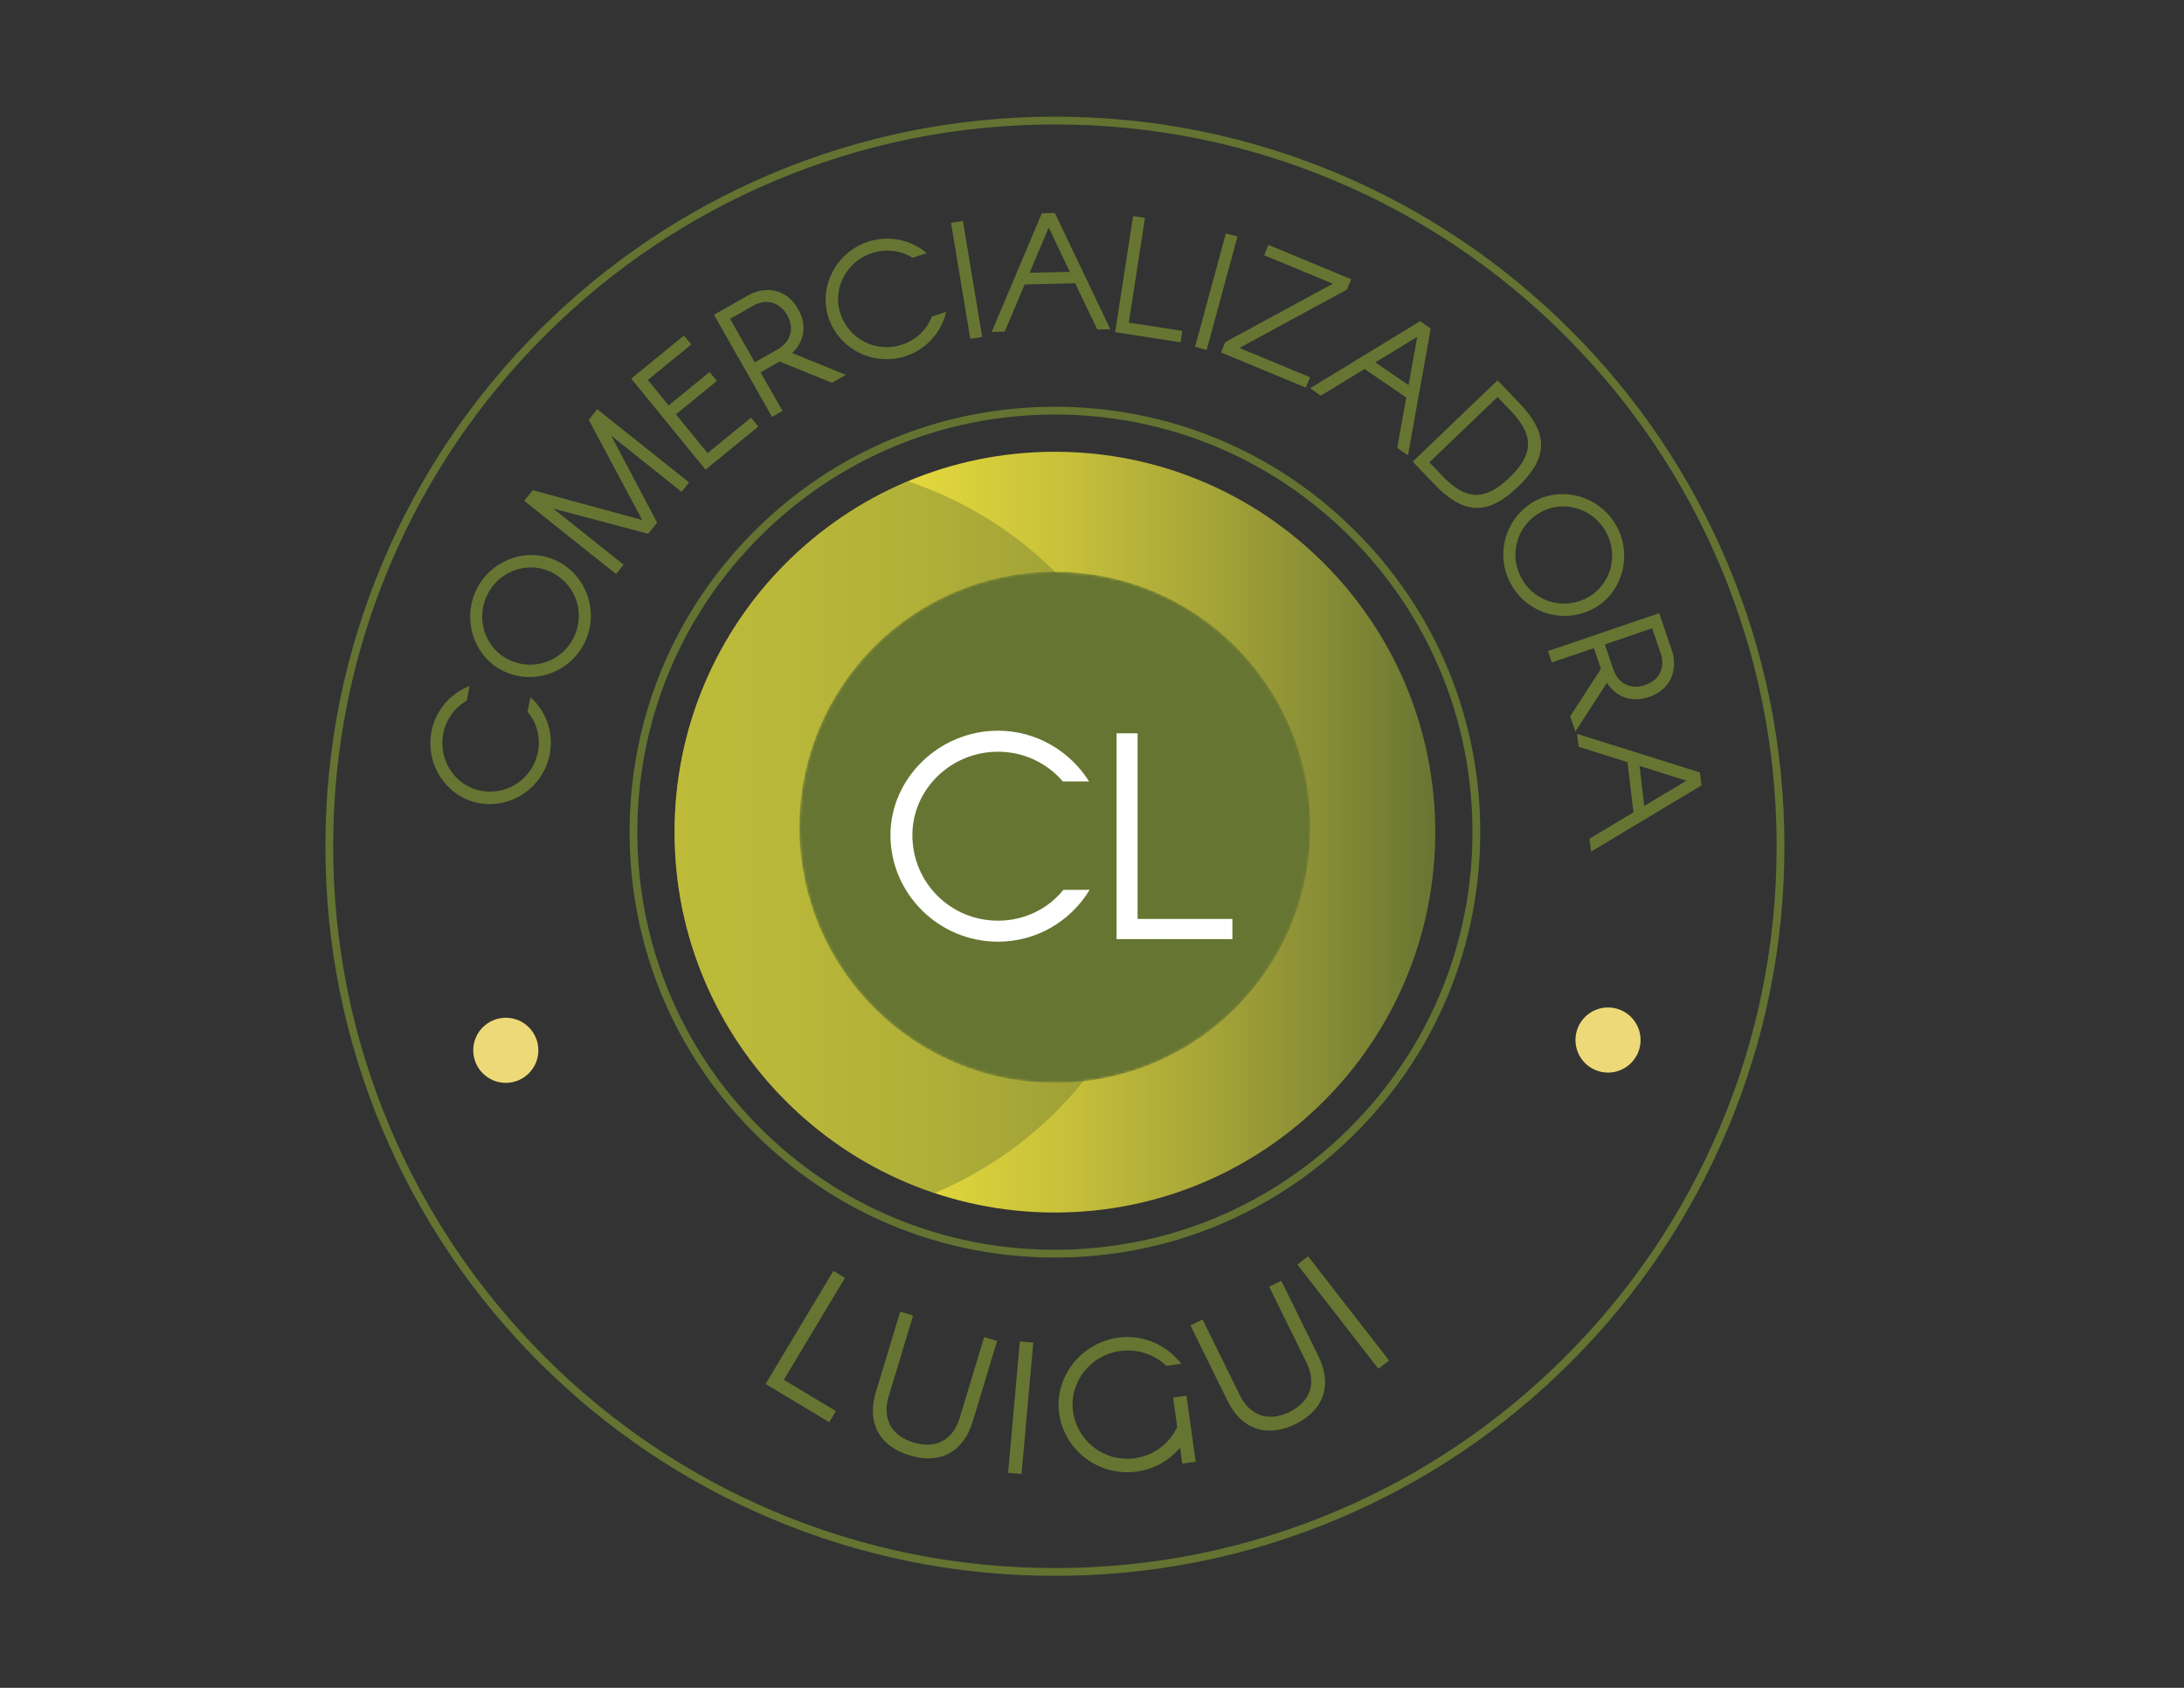 <?xml version="1.0" encoding="utf-8"?>
<!-- Generator: Adobe Illustrator 16.0.0, SVG Export Plug-In . SVG Version: 6.00 Build 0)  -->
<!DOCTYPE svg PUBLIC "-//W3C//DTD SVG 1.1//EN" "http://www.w3.org/Graphics/SVG/1.1/DTD/svg11.dtd">
<svg version="1.1" id="Layer_1" xmlns="http://www.w3.org/2000/svg" xmlns:xlink="http://www.w3.org/1999/xlink" x="0px" y="0px"
	 width="792px" height="612px" viewBox="0 0 792 612" enable-background="new 0 0 792 612" xml:space="preserve">
<rect x="0" y="0" width="792" height="612" fill="#333333" stroke="none"/>
<g>
	<g>
		<defs>
			<path id="SVGID_1_" d="M244.626,301.731c0,76.173,61.75,137.924,137.923,137.924c76.174,0,137.925-61.751,137.925-137.924
				c0-76.173-61.751-137.924-137.925-137.924C306.376,163.807,244.626,225.558,244.626,301.731"/>
		</defs>
		<clipPath id="SVGID_2_">
			<use xlink:href="#SVGID_1_"  overflow="visible"/>
		</clipPath>
		
			<linearGradient id="SVGID_3_" gradientUnits="userSpaceOnUse" x1="-9.765625e-004" y1="612" x2="0.999" y2="612" gradientTransform="matrix(275.848 0 0 -275.848 244.75 169120.594)">
			<stop  offset="0" style="stop-color:#F6E93D"/>
			<stop  offset="0.154" style="stop-color:#F1E43D"/>
			<stop  offset="0.33" style="stop-color:#E1D63C"/>
			<stop  offset="0.518" style="stop-color:#C7C03A"/>
			<stop  offset="0.713" style="stop-color:#A4A338"/>
			<stop  offset="0.913" style="stop-color:#7B8334"/>
			<stop  offset="1" style="stop-color:#677532"/>
		</linearGradient>
		<rect x="244.626" y="163.807" clip-path="url(#SVGID_2_)" fill="url(#SVGID_3_)" width="275.848" height="275.848"/>
	</g>
	<g>
		<defs>
			<path id="SVGID_4_" d="M289.885,299.975c0,51.177,41.488,92.664,92.664,92.664c51.177,0,92.665-41.486,92.665-92.664
				c0-51.176-41.488-92.664-92.665-92.664C331.373,207.311,289.885,248.799,289.885,299.975"/>
		</defs>
		<clipPath id="SVGID_5_">
			<use xlink:href="#SVGID_4_"  overflow="visible"/>
		</clipPath>
		<defs>
			<filter id="Adobe_OpacityMaskFilter" filterUnits="userSpaceOnUse" x="289.885" y="207.311" width="185.329" height="185.328">
				<feColorMatrix  type="matrix" values="1 0 0 0 0  0 1 0 0 0  0 0 1 0 0  0 0 0 1 0"/>
			</filter>
		</defs>
		<mask maskUnits="userSpaceOnUse" x="289.885" y="207.311" width="185.329" height="185.328" id="SVGID_6_">
			<g filter="url(#Adobe_OpacityMaskFilter)">
				
					<linearGradient id="SVGID_7_" gradientUnits="userSpaceOnUse" x1="0" y1="612" x2="1" y2="612" gradientTransform="matrix(185.328 0 0 -185.328 289.875 113721.039)">
					<stop  offset="0" style="stop-color:#FFFFFF"/>
					<stop  offset="0.166" style="stop-color:#E3E3E3"/>
					<stop  offset="0.394" style="stop-color:#C3C3C3"/>
					<stop  offset="0.614" style="stop-color:#ACACAC"/>
					<stop  offset="0.821" style="stop-color:#9E9E9E"/>
					<stop  offset="1" style="stop-color:#999999"/>
				</linearGradient>
				<rect x="289.885" y="207.311" clip-path="url(#SVGID_5_)" fill="url(#SVGID_7_)" width="185.329" height="185.328"/>
			</g>
		</mask>
		
			<linearGradient id="SVGID_8_" gradientUnits="userSpaceOnUse" x1="0" y1="612" x2="1" y2="612" gradientTransform="matrix(185.328 0 0 -185.328 289.875 113721.039)">
			<stop  offset="0" style="stop-color:#677532"/>
			<stop  offset="1" style="stop-color:#677532"/>
		</linearGradient>
		
			<rect x="289.885" y="207.311" clip-path="url(#SVGID_5_)" mask="url(#SVGID_6_)" fill="url(#SVGID_8_)" width="185.329" height="185.328"/>
	</g>
	<g>
		<g opacity="0.4">
			<g>
				<defs>
					<rect id="SVGID_9_" x="244.626" y="174.509" width="178.889" height="258.103"/>
				</defs>
				<clipPath id="SVGID_10_">
					<use xlink:href="#SVGID_9_"  overflow="visible"/>
				</clipPath>
				<path clip-path="url(#SVGID_10_)" fill="#677532" d="M329.199,174.509c-49.68,20.858-84.573,69.964-84.573,127.222
					c0,60.933,39.515,112.63,94.316,130.88c49.681-20.857,84.574-69.963,84.574-127.222C423.516,244.457,384,192.76,329.199,174.509
					"/>
			</g>
		</g>
		<path fill="#FFFFFF" d="M395.141,322.641c-6.794,11.289-19.128,18.814-33.237,18.814c-21.427,0-38.987-17.351-38.987-38.672
			c0-20.487,17.56-37.837,38.987-37.837c14.005,0,26.234,7.526,33.028,18.397h-9.512c-5.644-6.585-14.006-10.766-23.516-10.766
			c-17.247,0-31.043,13.796-31.043,30.206c0,17.246,13.796,31.042,31.043,31.042c9.614,0,18.186-4.285,23.725-11.185H395.141z"/>
		<polygon fill="#FFFFFF" points="404.902,265.887 412.532,265.887 412.532,333.197 446.92,333.197 446.92,340.514 404.902,340.514 
					"/>
		<path fill="#677532" d="M192.33,252.765c5.614,5.005,8.53,12.718,7.039,20.634c-2.266,12.018-13.854,20.033-25.816,17.78
			c-11.491-2.167-19.366-13.85-17.1-25.87c1.479-7.857,6.994-13.919,13.811-16.582l-1.007,5.336
			c-4.29,2.469-7.52,6.719-8.525,12.053c-1.823,9.675,4.457,18.872,13.661,20.607c9.675,1.824,18.872-4.457,20.696-14.131
			c1.016-5.394-0.482-10.654-3.766-14.491L192.33,252.765z"/>
		<path fill="#677532" d="M201.267,203.066c11.104,4.99,16.053,18.14,11.037,29.298c-5.014,11.156-18.134,16.186-29.236,11.196
			c-10.668-4.795-15.617-17.945-10.603-29.103C177.479,203.3,190.599,198.271,201.267,203.066 M199.408,207.202
			c-8.544-3.84-18.934,0.061-22.97,9.042c-4.036,8.979-0.056,19.338,8.489,23.178c8.981,4.036,19.368,0.136,23.405-8.845
			C212.368,221.598,208.389,211.239,199.408,207.202"/>
		<polygon fill="#677532" points="221.659,157.994 238.292,189.487 235.055,193.546 200.61,184.402 226.13,204.744 223.416,208.15 
			190.102,181.597 193.189,177.724 232.923,188.565 213.494,152.25 216.581,148.377 249.895,174.93 247.18,178.336 		"/>
		<polygon fill="#677532" points="228.903,137.296 248.034,121.667 250.677,124.9 234.921,137.775 242.47,147.018 257.304,134.898 
			259.947,138.131 245.113,150.251 256.592,164.299 272.349,151.424 274.992,154.659 255.861,170.291 		"/>
		<path fill="#677532" d="M258.908,114.141l12.133-6.906c7.051-4.014,14.449-2.114,18.374,4.781
			c3.277,5.757,2.372,11.763-2.157,15.99l19.479,7.928l-5.03,2.863l-19.013-7.712l-6.897,3.924l7.97,14.001l-3.786,2.155
			L258.908,114.141z M282.08,126.627c4.718-2.686,6.081-7.65,3.395-12.368c-2.686-4.719-7.598-6.111-12.368-3.395l-8.348,4.751
			l8.972,15.763L282.08,126.627z"/>
		<path fill="#677532" d="M343.108,113.09c-1.706,7.325-7.082,13.579-14.745,16.059c-11.636,3.766-24.222-2.57-27.968-14.151
			c-3.602-11.125,2.886-23.635,14.522-27.4c7.606-2.462,15.57-0.525,21.17,4.185l-5.165,1.672c-4.222-2.584-9.5-3.385-14.665-1.714
			c-9.366,3.032-14.433,12.95-11.55,21.861c3.032,9.366,12.95,14.433,22.316,11.404c5.223-1.691,9.123-5.525,10.92-10.245
			L343.108,113.09z"/>
		
			<rect x="348.552" y="80.048" transform="matrix(-0.987 0.164 -0.164 -0.987 713.31 143.995)" fill="#677532" width="4.354" height="42.604"/>
		<path fill="#677532" d="M377.814,77.321l4.712-0.106l20.106,42.155l-4.712,0.105l-8.017-16.766l-18.311,0.414l-7.252,17.111
			l-4.711,0.106L377.814,77.321z M380.318,82.516l-6.971,16.389l14.613-0.329L380.318,82.516z"/>
		<polygon fill="#677532" points="410.908,78.343 415.212,79.01 409.343,116.98 428.74,119.979 428.103,124.105 404.4,120.442 		"/>
		
			<rect x="438.797" y="84.554" transform="matrix(-0.965 -0.262 0.262 -0.965 838.869 323.44)" fill="#677532" width="4.356" height="42.602"/>
		<polygon fill="#677532" points="444.323,124.033 483.327,102.876 458.417,92.544 459.97,88.798 490.007,101.255 488.45,105.003 
			449.449,126.159 475.073,136.787 473.52,140.535 442.767,127.781 		"/>
		<path fill="#677532" d="M514.947,116.461l3.887,2.661l-8.254,45.967l-3.89-2.661l3.267-18.296l-15.111-10.344l-15.871,9.669
			l-3.89-2.661L514.947,116.461z M513.95,122.141l-15.221,9.247l12.063,8.255L513.95,122.141z"/>
		<path fill="#677532" d="M543.056,137.904l7.849,8.183c10.696,11.154,10.597,19.846-0.387,30.376
			c-10.98,10.532-19.67,10.265-30.366-0.89l-7.846-8.183L543.056,137.904z M523.168,172.682c8.466,8.83,15.384,8.975,24.213,0.508
			c8.828-8.466,8.973-15.384,0.507-24.213l-4.832-5.039l-24.721,23.706L523.168,172.682z"/>
		<path fill="#677532" d="M578.704,220.193c-10.439,6.267-24.062,2.821-30.359-7.67c-6.299-10.489-2.935-24.133,7.504-30.4
			c10.028-6.021,23.653-2.575,29.952,7.914C592.097,200.526,588.732,214.171,578.704,220.193 M576.371,216.303
			c8.033-4.822,10.763-15.581,5.694-24.023c-5.068-8.443-15.85-11.091-23.88-6.268c-8.444,5.069-11.174,15.827-6.105,24.269
			C557.148,218.724,567.927,221.371,576.371,216.303"/>
		<path fill="#677532" d="M601.687,222.337l4.503,13.215c2.617,7.681-0.638,14.591-8.148,17.151
			c-6.271,2.135-12.001,0.117-15.302-5.126L571.29,265.22l-1.868-5.478l11.153-17.226l-2.56-7.513l-15.251,5.196l-1.402-4.122
			L601.687,222.337z M585.066,242.75c1.753,5.14,6.371,7.411,11.512,5.659c5.139-1.75,7.43-6.313,5.658-11.509l-3.098-9.094
			l-17.17,5.851L585.066,242.75z"/>
		<path fill="#677532" d="M616.466,280.093l0.553,4.68l-40.046,24.023l-0.557-4.68l15.929-9.575l-2.152-18.187l-17.724-5.591
			l-0.553-4.681L616.466,280.093z M611.533,283.079l-16.977-5.378l1.717,14.513L611.533,283.079z"/>
		<polygon fill="#677532" points="302.22,460.817 306.414,463.332 284.23,500.324 303.13,511.656 300.72,515.678 277.629,501.832 		
			"/>
		<path fill="#677532" d="M317.599,504.829l8.853-29.231l4.678,1.418l-8.851,29.23c-2.443,8.078,0.905,14.34,9.049,16.807
			c8.078,2.444,14.275-0.927,16.72-9.004l8.851-29.231l4.68,1.418l-8.851,29.23c-3.337,11.024-11.792,15.604-22.819,12.266
			C318.822,524.373,314.261,515.854,317.599,504.829"/>
		
			<rect x="367.952" y="486.333" transform="matrix(-0.996 -0.089 0.089 -0.996 693.643 1051.596)" fill="#677532" width="4.889" height="47.831"/>
		<path fill="#677532" d="M384.081,512.474c-1.806-13.003,7.812-25.564,21.413-27.453c9.223-1.28,17.627,2.761,22.887,9.469
			l-5.44,0.755c-4.217-4.081-10.403-6.265-16.775-5.381c-10.945,1.521-18.488,11.494-17.042,21.911
			c1.521,10.947,11.495,18.489,22.441,16.969c6.966-0.967,12.572-5.396,15.332-11.324l-1.48-10.683l4.845-0.673l3.321,23.951
			l-4.842,0.672l-0.801-5.771c-3.826,4.588-9.333,7.786-15.701,8.671C398.635,535.476,385.959,526.008,384.081,512.474"/>
		<path fill="#677532" d="M445.191,508.001l-13.48-27.4l4.386-2.16l13.482,27.402c3.724,7.572,10.448,9.862,18.08,6.106
			c7.571-3.725,9.802-10.419,6.075-17.99l-13.48-27.402l4.389-2.158l13.48,27.402c5.083,10.337,2.03,19.451-8.306,24.536
			C459.42,521.45,450.277,518.338,445.191,508.001"/>
		
			<rect x="485.027" y="452.048" transform="matrix(-0.79 0.614 -0.614 -0.79 1164.446 552.605)" fill="#677532" width="4.892" height="47.823"/>
		<path fill="#647331" d="M382.55,455.975c-41.2,0-79.934-16.044-109.066-45.177c-29.133-29.133-45.177-67.867-45.177-109.067
			s16.044-79.934,45.177-109.067c29.132-29.132,67.866-45.176,109.066-45.176s79.934,16.044,109.066,45.176
			c29.133,29.133,45.177,67.867,45.177,109.067s-16.044,79.934-45.177,109.067S423.75,455.975,382.55,455.975 M382.55,150.308
			c-40.447,0-78.472,15.75-107.072,44.351c-28.6,28.6-44.351,66.625-44.351,107.072s15.751,78.472,44.351,107.073
			c28.6,28.6,66.625,44.351,107.072,44.351c40.446,0,78.472-15.751,107.072-44.351c28.601-28.601,44.351-66.626,44.351-107.073
			s-15.75-78.472-44.351-107.072C461.021,166.058,422.996,150.308,382.55,150.308"/>
		<path fill="#647331" d="M382.55,571.393c-35.713,0-70.358-6.995-102.973-20.79c-31.503-13.324-59.794-32.399-84.089-56.693
			c-24.294-24.295-43.369-52.587-56.693-84.089c-13.795-32.614-20.79-67.261-20.79-102.973c0-35.713,6.995-70.358,20.79-102.974
			c13.324-31.501,32.399-59.793,56.693-84.088c24.295-24.295,52.586-43.369,84.089-56.694
			c32.615-13.795,67.26-20.789,102.973-20.789s70.358,6.994,102.974,20.789c31.502,13.325,59.793,32.399,84.088,56.694
			s43.369,52.587,56.693,84.088c13.795,32.616,20.79,67.261,20.79,102.974c0,35.712-6.995,70.358-20.79,102.973
			c-13.324,31.502-32.398,59.794-56.693,84.089c-24.295,24.294-52.586,43.369-84.088,56.693
			C452.907,564.397,418.263,571.393,382.55,571.393 M382.55,45.123c-35.333,0-69.609,6.919-101.875,20.567
			c-31.166,13.182-59.156,32.054-83.192,56.09c-24.037,24.037-42.909,52.027-56.091,83.193
			c-13.647,32.266-20.567,66.541-20.567,101.875c0,35.333,6.92,69.608,20.567,101.874c13.182,31.166,32.054,59.156,56.091,83.193
			c24.036,24.036,52.026,42.908,83.192,56.09c32.266,13.647,66.542,20.567,101.875,20.567s69.609-6.92,101.874-20.567
			c31.166-13.182,59.156-32.054,83.193-56.09c24.037-24.037,42.908-52.027,56.09-83.193c13.647-32.266,20.567-66.541,20.567-101.874
			c0-35.334-6.92-69.609-20.567-101.875c-13.182-31.166-32.053-59.156-56.09-83.193c-24.037-24.036-52.027-42.908-83.193-56.09
			C452.159,52.042,417.883,45.123,382.55,45.123"/>
		<path fill-rule="evenodd" clip-rule="evenodd" fill="#EDD977" d="M195.232,380.832c0,6.521-5.286,11.807-11.807,11.807
			s-11.807-5.286-11.807-11.807c0-6.521,5.286-11.807,11.807-11.807S195.232,374.311,195.232,380.832"/>
		<path fill-rule="evenodd" clip-rule="evenodd" fill="#EDD977" d="M594.937,377.104c0,6.521-5.286,11.808-11.808,11.808
			c-6.521,0-11.807-5.286-11.807-11.808c0-6.521,5.286-11.807,11.807-11.807C589.65,365.298,594.937,370.584,594.937,377.104"/>
	</g>
</g>
</svg>
